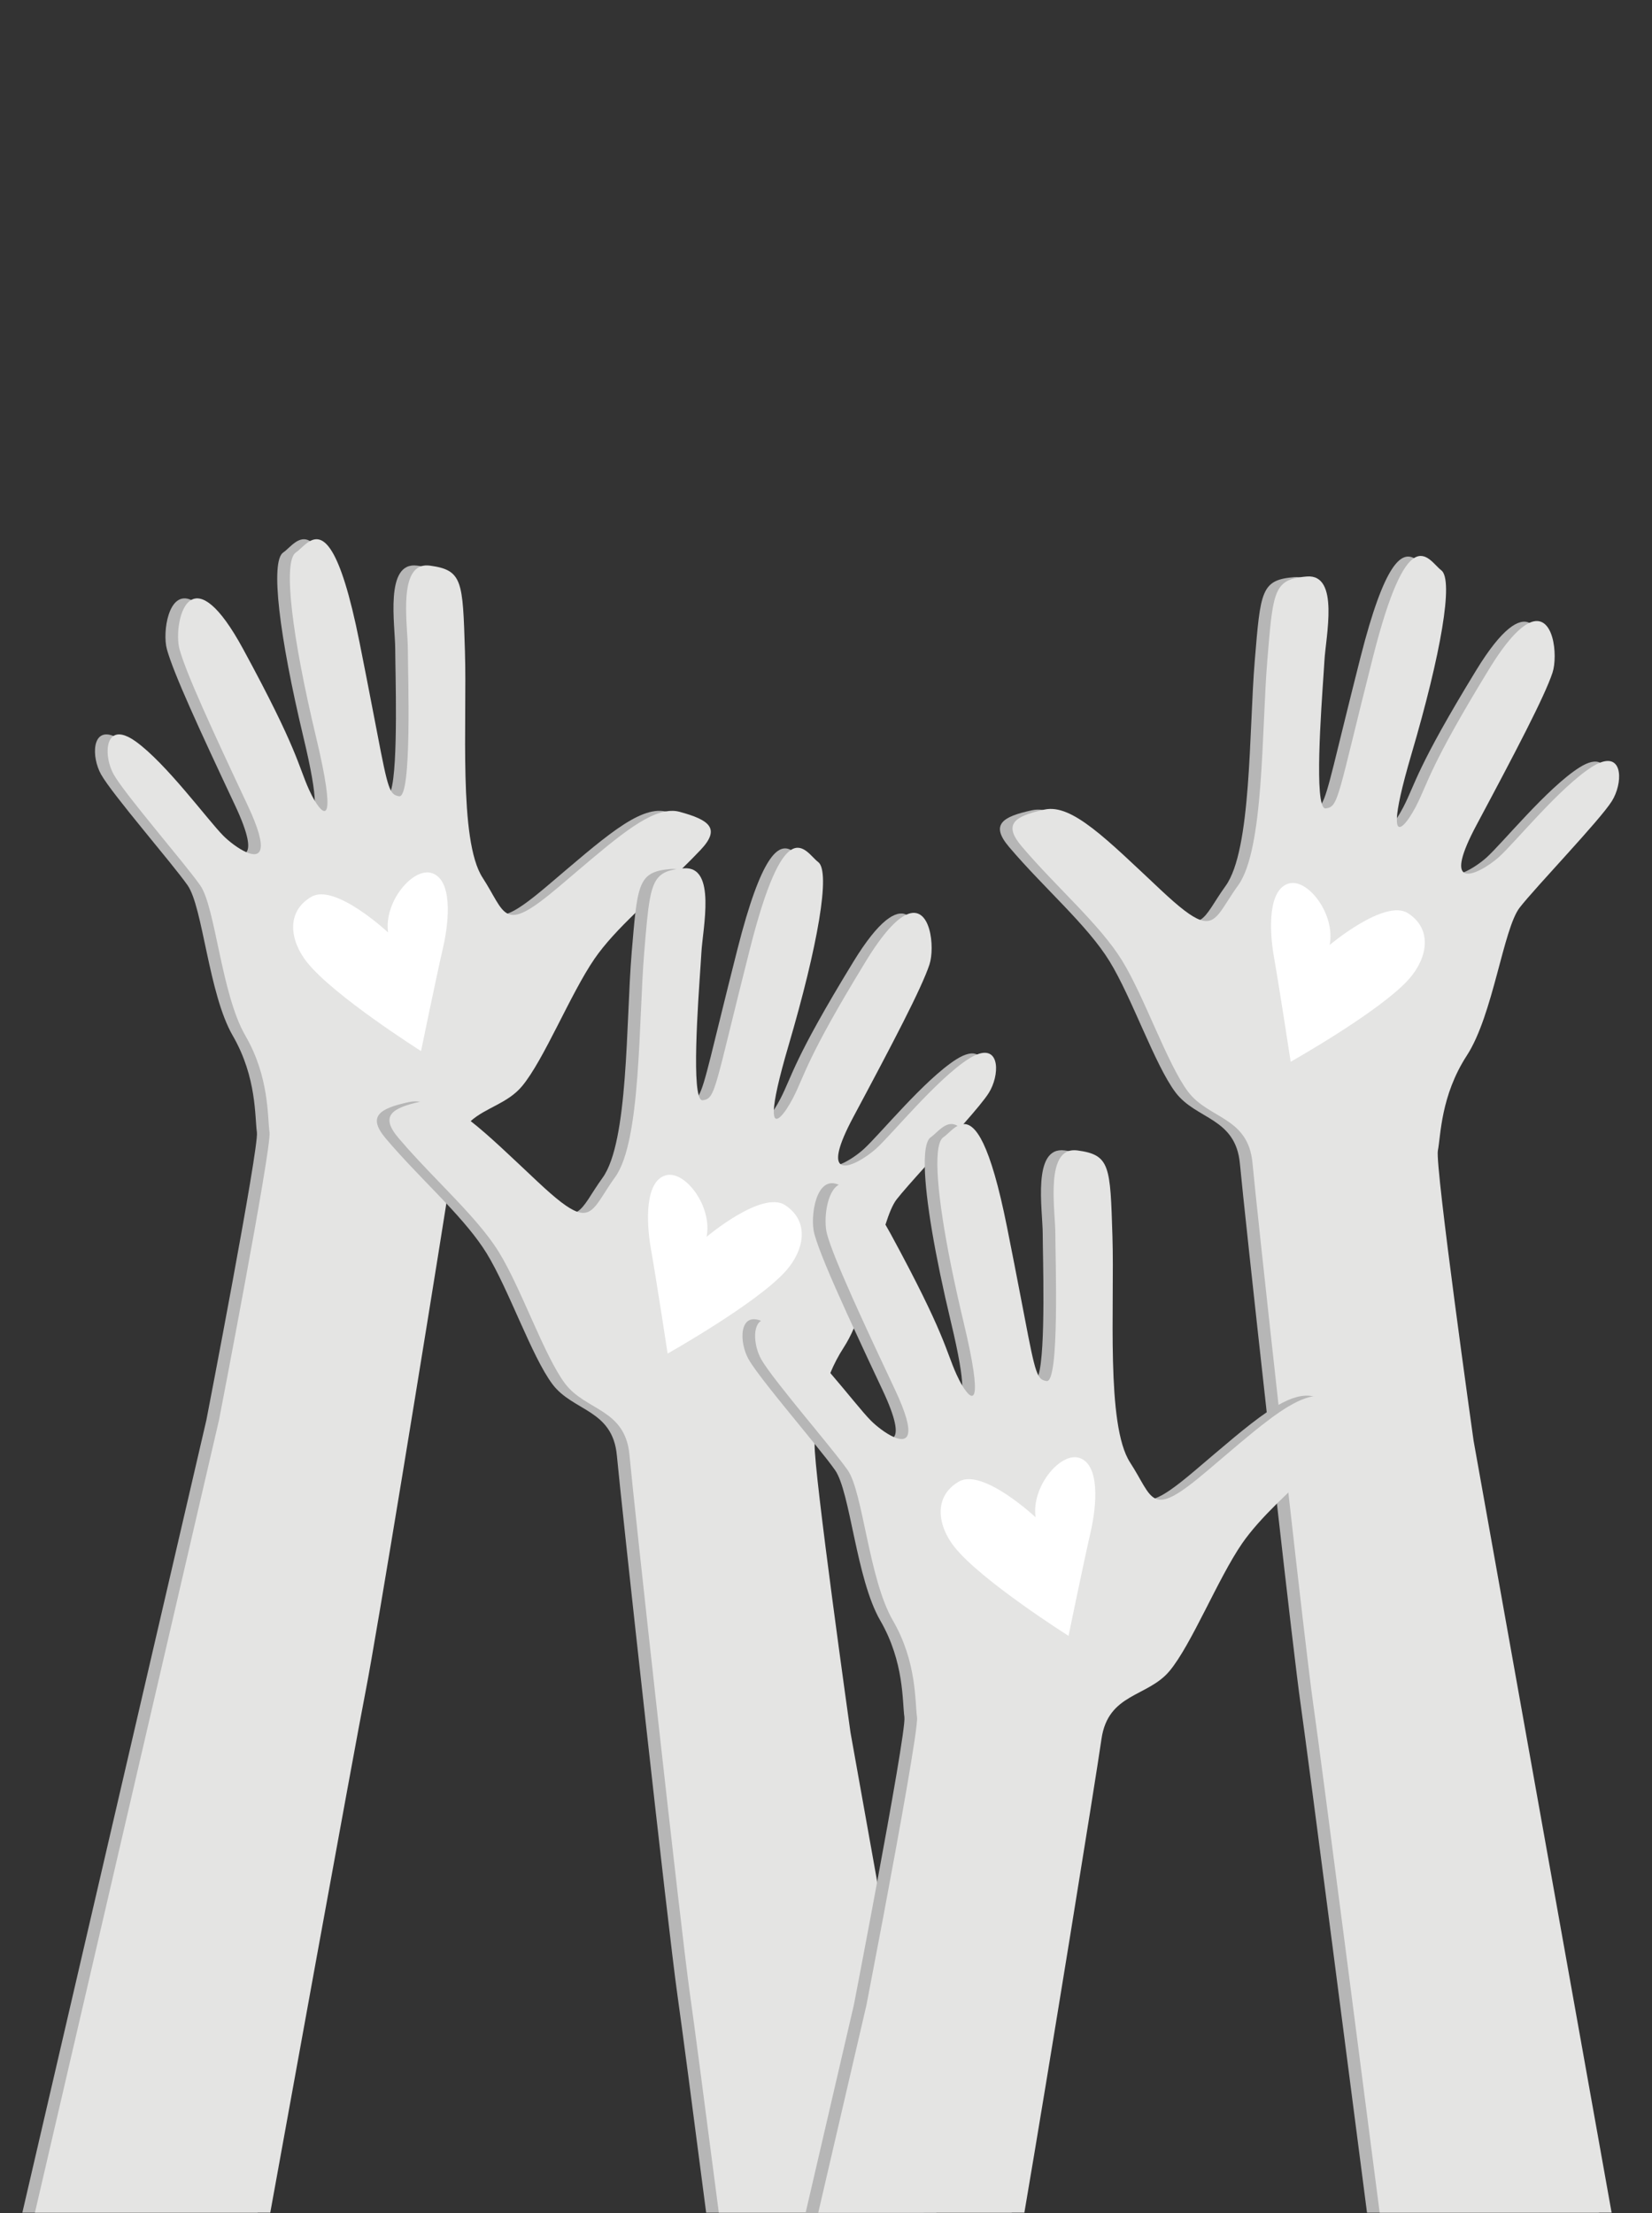 <?xml version="1.0" encoding="UTF-8" standalone="no"?>
<!DOCTYPE svg PUBLIC "-//W3C//DTD SVG 1.1//EN" "http://www.w3.org/Graphics/SVG/1.1/DTD/svg11.dtd">
<svg width="100%" height="100%" viewBox="0 0 1500 2009" version="1.1" xmlns="http://www.w3.org/2000/svg" xmlns:xlink="http://www.w3.org/1999/xlink" xml:space="preserve" xmlns:serif="http://www.serif.com/" style="fill-rule:evenodd;clip-rule:evenodd;stroke-linejoin:round;stroke-miterlimit:1.414;">
    <rect x="0" y="0" width="1500" height="2009" fill="#333333" stroke="none"/>
    <g id="Ebene-1" serif:id="Ebene 1" transform="matrix(4.167,0,0,4.167,0,0)">
        <g transform="matrix(1,0,0,1,310.57,351.374)">
            <path d="M0,-100.578C-0.65,-97.259 7.77,-37.419 7.77,-37.419L37.84,130.621L-12.7,130.621C-15.29,110.571 -25.391,32.331 -27.181,19.722C-27.99,14.041 -30.061,-3.728 -32.33,-23.839C-32.42,-24.639 -32.511,-25.438 -32.601,-26.238C-33.181,-31.379 -33.761,-36.648 -34.351,-41.879C-34.42,-42.499 -34.49,-43.108 -34.551,-43.728C-37.36,-68.969 -39.95,-92.988 -40.391,-97.858C-41.311,-107.969 -49.96,-107.448 -54.44,-113.429C-58.931,-119.409 -63.92,-134.038 -68.79,-141.958C-73.65,-149.869 -83.021,-157.838 -90.69,-166.869C-94.83,-171.748 -92.21,-173.458 -85.71,-174.869C-84.94,-175.038 -84.15,-175.058 -83.33,-174.938C-77.73,-174.159 -70.7,-167.048 -60.33,-157.328C-53.83,-151.228 -51.11,-149.768 -49.051,-150.989C-47.34,-151.989 -46.08,-154.828 -43.511,-158.389C-37.84,-166.239 -38.431,-192.139 -37.16,-207.409C-35.9,-222.668 -35.78,-225.058 -28.561,-225.648C-28.141,-225.679 -27.75,-225.668 -27.4,-225.608C-21.7,-224.659 -24.471,-212.188 -24.721,-207.248C-24.99,-201.989 -27.34,-174.798 -24.45,-175.128C-23.65,-175.219 -23.101,-175.438 -22.561,-176.338C-21.141,-178.708 -19.79,-185.869 -14.13,-208.139C-8.83,-229.028 -5.15,-231.199 -2.471,-229.788C-1.2,-229.128 -0.16,-227.679 0.729,-227.018C3.5,-224.958 0.66,-208.748 -5.73,-187.038C-11.07,-168.878 -8.67,-169.478 -6.19,-173.159C-5.7,-173.878 -5.21,-174.719 -4.78,-175.558C-2.12,-180.699 -1.95,-184.038 11.12,-205.409C16.8,-214.688 20.479,-216.748 22.689,-215.699C25.569,-214.308 25.939,-207.628 24.979,-204.699C23.279,-199.518 16.899,-187.389 8.43,-171.528C2.92,-161.228 5.16,-160.038 8.359,-161.338C10.09,-162.038 12.109,-163.458 13.34,-164.568C16.859,-167.748 26.569,-179.699 33.51,-184.139C35.649,-185.509 37.13,-185.719 38.09,-185.239C40.239,-184.168 39.729,-179.608 37.92,-176.728C35.31,-172.548 21.43,-158.148 17.84,-153.538C14.25,-148.938 12.05,-130.139 6.33,-121.328C0.609,-112.518 0.64,-103.898 0,-100.578" style="fill:rgb(182,182,182);fill-rule:nonzero;"/>
        </g>
        <g transform="matrix(1,0,0,1,313.31,351.235)">
            <path d="M0,-100.58C-0.649,-97.26 7.78,-37.42 7.78,-37.42L37.86,130.76L-12.68,130.76C-15.239,110.93 -25.38,32.351 -27.189,19.72C-28.029,13.83 -30.22,-5.08 -32.579,-26.11C-32.67,-26.89 -32.76,-27.67 -32.84,-28.45C-33.409,-33.45 -33.979,-38.54 -34.54,-43.59C-34.6,-44.12 -34.659,-44.66 -34.72,-45.2C-37.46,-69.899 -39.96,-93.09 -40.39,-97.86C-41.31,-107.97 -49.96,-107.45 -54.439,-113.43C-58.93,-119.41 -63.92,-134.04 -68.79,-141.96C-73.649,-149.87 -83.02,-157.84 -90.689,-166.87C-94.75,-171.66 -92.31,-173.39 -86.069,-174.8C-85.949,-174.83 -85.829,-174.85 -85.71,-174.88C-79.72,-176.18 -72.22,-168.48 -60.329,-157.33C-56.25,-153.51 -53.659,-151.51 -51.79,-150.85C-48.199,-149.58 -47.239,-153.23 -43.51,-158.39C-37.84,-166.24 -38.43,-192.14 -37.159,-207.41C-36,-221.47 -35.81,-224.6 -30.14,-225.47C-29.649,-225.55 -29.13,-225.6 -28.56,-225.65C-21.35,-226.24 -24.449,-212.5 -24.72,-207.25C-24.96,-202.65 -26.79,-181.24 -25.3,-176.2C-25.09,-175.48 -24.81,-175.09 -24.449,-175.13C-21.56,-175.47 -21.93,-177.4 -14.13,-208.14C-10.439,-222.68 -7.529,-228.15 -5.21,-229.65C-2.609,-231.34 -0.729,-228.11 0.73,-227.02C3.5,-224.96 0.66,-208.76 -5.729,-187.04C-7.939,-179.52 -8.829,-175.22 -8.93,-173.02C-9.119,-168.86 -6.52,-172.21 -4.779,-175.56C-2.119,-180.7 -1.949,-184.04 11.12,-205.41C14.891,-211.58 17.79,-214.56 19.95,-215.56C25.28,-218 26.19,-208.38 24.98,-204.7C23.271,-199.52 16.9,-187.39 8.431,-171.53C4.881,-164.89 4.54,-162.03 5.62,-161.2C7.11,-160.03 11.301,-162.73 13.341,-164.57C16.86,-167.75 26.57,-179.7 33.511,-184.14C34.19,-184.57 34.801,-184.89 35.351,-185.1C40.431,-187.1 40.271,-180.49 37.921,-176.73C35.311,-172.55 21.431,-158.15 17.841,-153.54C14.25,-148.94 12.051,-130.14 6.33,-121.33C0.61,-112.53 0.65,-103.899 0,-100.58" style="fill:rgb(228,228,227);fill-rule:nonzero;"/>
        </g>
        <g transform="matrix(1,0,0,1,281.241,191.287)">
            <path d="M0,39.999C0,39.999 -2.511,23.58 -3.627,17.295C-4.741,11.01 -4.879,2.427 -0.403,1.171C3.768,0 9.79,7.922 8.491,14.563C8.491,14.563 20.554,4.399 25.569,7.651C30.971,11.151 29.802,17.39 25.841,21.909C19.694,28.922 0,39.999 0,39.999" style="fill:white;fill-rule:nonzero;"/>
        </g>
        <g transform="matrix(1,0,0,1,149.94,413.285)">
            <path d="M0,-228.18C-1.36,-226.74 -2.77,-225.33 -4.19,-223.95C-4.39,-223.75 -4.59,-223.55 -4.79,-223.36C-5.62,-222.56 -6.45,-221.77 -7.27,-220.99C-7.27,-220.99 -7.27,-220.98 -7.28,-220.97C-8.55,-219.79 -9.81,-218.61 -11.05,-217.44C-15.78,-213 -20.18,-208.74 -23.15,-204.42C-28.41,-196.76 -34.15,-182.41 -38.94,-176.67C-41.66,-173.41 -45.61,-172.31 -48.79,-170.12C-49.29,-169.78 -49.76,-169.41 -50.21,-169C-51.94,-167.44 -53.28,-165.28 -53.77,-161.84C-53.92,-160.79 -54.21,-158.84 -54.63,-156.18C-54.75,-155.38 -54.89,-154.52 -55.03,-153.6C-59.04,-128.17 -70.56,-57.49 -72.98,-45.09C-75.63,-31.52 -92.03,58.92 -93.8,68.71L-145.07,68.71L-104.97,-103.94C-104.97,-103.94 -93.48,-163.27 -93.96,-166.62C-94.44,-169.97 -93.96,-178.58 -99.22,-187.67C-104.49,-196.76 -105.72,-215.65 -109.06,-220.43C-112.41,-225.21 -125.54,-240.31 -127.93,-244.61C-130.05,-248.43 -129.92,-254.86 -125.21,-252.96C-124.6,-252.72 -123.92,-252.34 -123.15,-251.79C-116.45,-247 -107.36,-234.56 -104.01,-231.21C-101.97,-229.17 -97.6,-226.06 -96.26,-227.64C-95.4,-228.65 -95.77,-231.58 -98.75,-237.91C-106.4,-254.18 -112.14,-266.62 -113.58,-271.88C-114.58,-275.56 -113.24,-284.84 -108.27,-282.59C-106.12,-281.62 -103.3,-278.51 -99.7,-271.88C-87.74,-249.88 -87.74,-246.53 -85.35,-241.26C-83.75,-237.73 -81.24,-234.17 -81.35,-238.85C-81.4,-241.14 -82.08,-245.43 -83.82,-252.68C-89.08,-274.69 -91.09,-291.02 -88.22,-292.94C-86.75,-293.92 -84.79,-296.89 -82.38,-295.42C-80.08,-294.01 -77.38,-288.53 -74.34,-273.32C-68.12,-242.22 -68.6,-240.31 -65.73,-239.83C-65.34,-239.76 -65.02,-240.22 -64.76,-241.06C-63.1,-246.4 -63.82,-267.34 -63.82,-271.88C-63.82,-277.15 -66.21,-291.02 -59.03,-290.07C-58.72,-290.03 -58.43,-289.99 -58.15,-289.94C-51.86,-288.88 -51.84,-286.07 -51.38,-271.41C-50.9,-256.1 -52.81,-230.26 -47.55,-222.12C-44,-216.63 -43.28,-212.88 -39.35,-214.27C-37.46,-214.94 -34.84,-216.79 -30.8,-220.21C-18.61,-230.53 -10.8,-237.75 -4.92,-236.52C-4.8,-236.49 -4.68,-236.46 -4.56,-236.43C1.85,-234.68 4.39,-232.84 0,-228.18" style="fill:rgb(182,182,182);fill-rule:nonzero;"/>
        </g>
        <g transform="matrix(1,0,0,1,152.69,413.245)">
            <path d="M0,-228.14C-1.31,-226.75 -2.66,-225.39 -4.03,-224.06C-4.16,-223.92 -4.3,-223.79 -4.44,-223.66C-6.66,-221.51 -8.91,-219.42 -11.09,-217.36C-12.17,-216.35 -13.22,-215.35 -14.25,-214.37C-17.73,-210.99 -20.86,-207.71 -23.15,-204.38C-28.41,-196.72 -34.15,-182.37 -38.94,-176.63C-42.06,-172.89 -46.81,-171.99 -50.13,-169.03C-50.59,-168.63 -51.01,-168.19 -51.4,-167.7C-52.55,-166.27 -53.4,-164.4 -53.77,-161.8C-53.96,-160.45 -54.4,-157.61 -55.02,-153.68C-55.15,-152.87 -55.28,-152 -55.43,-151.09C-59.74,-123.84 -70.63,-57.07 -72.98,-45.05C-75.63,-31.48 -92.03,58.96 -93.8,68.75L-145.08,68.75L-104.97,-103.9C-104.97,-103.9 -93.48,-163.23 -93.96,-166.58C-94.44,-169.93 -93.96,-178.54 -99.22,-187.63C-104.49,-196.72 -105.72,-215.61 -109.07,-220.39C-112.41,-225.17 -125.54,-240.27 -127.93,-244.57C-129.5,-247.41 -129.84,-251.7 -127.96,-252.92C-127,-253.56 -125.44,-253.38 -123.15,-251.75C-116.45,-246.96 -107.36,-234.52 -104.01,-231.17C-102.79,-229.95 -100.75,-228.36 -99.01,-227.6C-95.98,-226.28 -93.88,-227.53 -98.75,-237.87C-106.4,-254.14 -112.14,-266.58 -113.58,-271.84C-114.36,-274.72 -113.72,-281.03 -111.02,-282.55C-108.78,-283.83 -105.12,-281.82 -99.7,-271.84C-87.74,-249.84 -87.74,-246.49 -85.35,-241.22C-84.97,-240.38 -84.54,-239.54 -84.1,-238.81C-81.8,-234.96 -79.39,-234.14 -83.81,-252.64C-89.08,-274.65 -91.09,-290.98 -88.22,-292.9C-87.36,-293.47 -86.32,-294.74 -85.13,-295.38C-82.35,-296.89 -78.69,-295.05 -74.34,-273.28C-69.79,-250.51 -68.82,-243.38 -67.51,-241.02C-67.03,-240.15 -66.5,-239.92 -65.73,-239.79C-62.86,-239.31 -63.82,-266.58 -63.82,-271.84C-63.82,-276.59 -65.76,-288.3 -60.9,-289.9C-60.36,-290.07 -59.74,-290.12 -59.03,-290.03C-51.86,-289.07 -51.86,-286.68 -51.38,-271.37C-50.9,-256.06 -52.81,-230.22 -47.55,-222.08C-45.02,-218.18 -43.93,-215.15 -42.1,-214.23C-40.11,-213.23 -37.26,-214.7 -30.8,-220.17C-20.42,-228.96 -13.21,-235.5 -7.67,-236.48C-6.58,-236.68 -5.55,-236.66 -4.57,-236.39C1.85,-234.64 4.39,-232.8 0,-228.14" style="fill:rgb(228,228,227);fill-rule:nonzero;"/>
        </g>
        <g transform="matrix(1,0,0,1,91.744,188.822)">
            <path d="M0,40.139C0,40.139 3.349,23.87 4.785,17.651C6.22,11.431 6.798,2.867 2.392,1.383C-1.713,0 -8.134,7.603 -7.177,14.302C-7.177,14.302 -18.702,3.534 -23.878,6.524C-29.452,9.744 -28.604,16.034 -24.88,20.749C-19.1,28.069 0,40.139 0,40.139" style="fill:white;fill-rule:nonzero;"/>
        </g>
        <g transform="matrix(1,0,0,1,153.87,183.745)">
            <path d="M0,298.25C-2.81,276.601 -5.41,256.75 -6.25,250.92C-8.31,236.44 -18.53,143.45 -19.45,133.341C-20.37,123.23 -29.02,123.75 -33.5,117.771C-37.99,111.79 -42.99,97.16 -47.85,89.24C-50.05,85.681 -53.16,82.091 -56.61,78.41C-57.38,77.591 -58.17,76.771 -58.96,75.94C-62.53,72.221 -66.3,68.391 -69.75,64.33C-73.9,59.45 -71.27,57.74 -64.77,56.331C-63.99,56.16 -63.19,56.14 -62.36,56.26C-59.94,56.61 -57.25,58.141 -54.14,60.54C-53.63,60.94 -53.11,61.36 -52.58,61.801C-48.85,64.88 -44.53,69.051 -39.4,73.87C-32.9,79.96 -30.18,81.431 -28.12,80.21C-26.4,79.221 -25.15,76.38 -22.57,72.82C-16.9,64.96 -17.49,39.061 -16.23,23.791C-15.93,20.26 -15.7,17.42 -15.43,15.13C-15.29,13.99 -15.15,12.98 -14.98,12.101C-14.06,7.271 -12.46,6.021 -8.12,5.59C-7.96,5.581 -7.8,5.561 -7.63,5.55C-7.2,5.521 -6.81,5.53 -6.46,5.59C-6.15,5.64 -5.88,5.72 -5.62,5.84C-1.05,7.86 -3.54,19.271 -3.78,23.95C-4.05,29.21 -6.4,56.4 -3.51,56.07C-2.71,55.98 -2.17,55.771 -1.62,54.86C-0.21,52.47 1.16,45.311 6.81,23.061C12.11,2.17 15.79,0 18.47,1.41C19.74,2.07 20.78,3.521 21.67,4.18C24.44,6.24 21.59,22.45 15.21,44.16C9.87,62.32 12.27,61.721 14.75,58.041C15.24,57.32 15.73,56.48 16.16,55.64C18.82,50.5 18.99,47.16 32.06,25.791C37.74,16.51 41.42,14.45 43.63,15.5C46.5,16.89 46.88,23.57 45.92,26.5C44.21,31.68 37.84,43.811 29.36,59.67C23.86,69.96 26.09,71.16 29.29,69.86C31.02,69.17 33.05,67.74 34.28,66.63C37.79,63.46 47.51,51.5 54.439,47.061C56.58,45.7 58.06,45.48 59.02,45.96C61.18,47.021 60.66,51.581 58.85,54.47C58,55.831 55.96,58.28 53.46,61.11C51.689,63.13 49.68,65.351 47.71,67.521C43.96,71.66 40.36,75.62 38.77,77.66C38.28,78.29 37.81,79.181 37.36,80.28C37.02,81.11 36.689,82.051 36.36,83.091C34.96,87.46 33.61,93.42 31.89,98.971C31.52,100.17 31.13,101.341 30.729,102.48C29.72,105.28 28.59,107.841 27.27,109.87C26.52,111.03 25.86,112.19 25.29,113.33C24.95,114.03 24.63,114.721 24.35,115.4C22.85,118.96 22.13,122.29 21.69,125.021C21.53,126.08 21.41,127.051 21.3,127.9C21.17,129.011 21.06,129.931 20.93,130.62C20.28,133.94 28.71,193.78 28.71,193.78L35.86,233.73L37.189,241.2L47.399,298.25L0,298.25Z" style="fill:rgb(182,182,182);fill-rule:nonzero;"/>
        </g>
        <g transform="matrix(1,0,0,1,177.51,350.935)">
            <path d="M0,-36.41C-0.25,-30.77 7.811,26.45 7.811,26.45L13.63,58.97L14.98,66.5L26.53,131.06L-20.88,131.06C-23.7,109.35 -26.31,89.43 -27.15,83.59C-29.21,69.111 -39.43,-23.88 -40.35,-33.99C-41.27,-44.099 -49.92,-43.58 -54.4,-49.56C-58.89,-55.54 -63.89,-70.17 -68.75,-78.09C-71.42,-82.44 -75.47,-86.82 -79.84,-91.37C-80.62,-92.18 -81.41,-93 -82.2,-93.83C-85.04,-96.78 -87.95,-99.82 -90.65,-103C-94.73,-107.8 -92.26,-109.53 -86,-110.93C-85.89,-110.95 -85.78,-110.98 -85.67,-111C-82.96,-111.59 -79.95,-110.34 -76.36,-107.77C-75.9,-107.44 -75.43,-107.09 -74.95,-106.72C-70.9,-103.56 -66.12,-98.92 -60.3,-93.46C-56.22,-89.639 -53.63,-87.639 -51.76,-86.98C-48.16,-85.71 -47.2,-89.36 -43.47,-94.52C-37.8,-102.37 -38.39,-128.27 -37.13,-143.54C-36.7,-148.71 -36.4,-152.4 -35.91,-155.05C-35.64,-156.55 -35.3,-157.72 -34.85,-158.62C-34.84,-158.63 -34.84,-158.64 -34.84,-158.64C-34.25,-159.8 -33.46,-160.53 -32.36,-161.01C-31.72,-161.28 -30.98,-161.47 -30.1,-161.6C-29.71,-161.66 -29.29,-161.71 -28.85,-161.75C-28.74,-161.76 -28.64,-161.77 -28.53,-161.78C-21.31,-162.37 -24.41,-148.63 -24.68,-143.38C-24.92,-138.78 -26.75,-117.37 -25.26,-112.33C-25.05,-111.61 -24.77,-111.22 -24.41,-111.26C-21.52,-111.6 -21.9,-113.53 -14.09,-144.27C-10.4,-158.81 -7.49,-164.28 -5.17,-165.78C-2.57,-167.47 -0.69,-164.24 0.77,-163.15C3.54,-161.09 0.69,-144.89 -5.69,-123.17C-7.9,-115.65 -8.79,-111.35 -8.89,-109.15C-9.08,-104.99 -6.48,-108.34 -4.74,-111.69C-2.08,-116.83 -1.91,-120.17 11.16,-141.54C14.931,-147.71 17.82,-150.69 19.99,-151.69C25.32,-154.13 26.23,-144.51 25.021,-140.83C23.311,-135.65 16.94,-123.52 8.46,-107.66C4.91,-101.03 4.58,-98.17 5.65,-97.33C7.13,-96.15 11.33,-98.86 13.38,-100.7C16.891,-103.88 26.61,-115.83 33.54,-120.27C34.221,-120.7 34.83,-121.02 35.38,-121.23C40.471,-123.23 40.311,-116.62 37.95,-112.86C37.09,-111.48 34.99,-108.97 32.431,-106.07C32.2,-105.8 31.96,-105.53 31.71,-105.25C30.16,-103.51 28.48,-101.65 26.84,-99.83C25.87,-98.77 24.91,-97.72 24,-96.71C21.36,-93.78 19.061,-91.19 17.87,-89.67C17,-88.55 16.21,-86.599 15.431,-84.16C15.11,-83.16 14.8,-82.07 14.48,-80.93C13.101,-76.01 11.67,-69.99 9.8,-64.79C9.4,-63.67 8.98,-62.59 8.53,-61.57C7.87,-60.05 7.15,-58.66 6.37,-57.46C5.141,-55.56 4.17,-53.67 3.42,-51.84C3.09,-51.08 2.81,-50.33 2.56,-49.599C1.17,-45.54 0.71,-41.91 0.39,-39.32L0.39,-39.31C0.26,-38.26 0.16,-37.38 0.03,-36.71C0.02,-36.639 0.01,-36.54 0,-36.41" style="fill:rgb(228,228,227);fill-rule:nonzero;"/>
        </g>
        <g transform="matrix(1,0,0,1,145.479,254.858)">
            <path d="M0,39.998C0,39.998 -2.511,23.58 -3.627,17.295C-4.741,11.01 -4.879,2.426 -0.403,1.171C3.768,0 9.79,7.922 8.491,14.562C8.491,14.562 20.554,4.398 25.569,7.65C30.971,11.15 29.802,17.39 25.841,21.908C19.694,28.922 0,39.998 0,39.998" style="fill:white;fill-rule:nonzero;"/>
        </g>
        <g transform="matrix(1,0,0,1,291.03,414.336)">
            <path d="M0,-101.841C-3.38,-98.25 -7.05,-94.851 -10.561,-91.551C-11.41,-90.771 -12.24,-89.981 -13.061,-89.2C-17.011,-85.431 -20.601,-81.771 -23.15,-78.08C-28.41,-70.421 -34.15,-56.07 -38.94,-50.33C-43.721,-44.591 -52.33,-45.54 -53.771,-35.5C-54.95,-27.191 -65.41,37.46 -70.57,67.659L-115.48,67.659L-104.971,22.399C-104.971,22.399 -103.32,13.899 -101.3,3.139C-100.84,0.71 -100.37,-1.841 -99.891,-4.431C-96.88,-20.631 -93.7,-38.49 -93.96,-40.28C-94.44,-43.631 -93.96,-52.24 -99.221,-61.33C-104.49,-70.421 -105.721,-89.301 -109.07,-94.091C-109.971,-95.381 -111.59,-97.431 -113.521,-99.811C-114.26,-100.731 -115.05,-101.691 -115.86,-102.691C-120.73,-108.66 -126.43,-115.57 -127.93,-118.271C-130.05,-122.091 -129.92,-128.521 -125.21,-126.62C-124.6,-126.381 -123.92,-126 -123.15,-125.45C-119.95,-123.171 -116.21,-119.141 -112.81,-115.191C-112.18,-114.45 -111.56,-113.721 -110.96,-113C-108,-109.49 -105.471,-106.32 -104.011,-104.87C-101.971,-102.83 -97.62,-99.721 -96.261,-101.29C-95.391,-102.29 -95.75,-105.211 -98.74,-111.57C-101.021,-116.401 -103.12,-120.901 -104.99,-124.971C-105.49,-126.051 -105.971,-127.091 -106.431,-128.111C-110.11,-136.181 -112.68,-142.261 -113.58,-145.54C-114.58,-149.221 -113.24,-158.5 -108.271,-156.25C-106.351,-155.391 -103.891,-152.801 -100.8,-147.5C-100.44,-146.891 -100.08,-146.231 -99.7,-145.54C-99.48,-145.131 -99.261,-144.731 -99.04,-144.33C-87.74,-123.401 -87.7,-120.08 -85.351,-114.921C-83.75,-111.391 -81.24,-107.83 -81.351,-112.511C-81.4,-114.801 -82.08,-119.091 -83.82,-126.341C-87.311,-140.941 -89.37,-153.061 -89.521,-160.111C-89.55,-161.231 -89.521,-162.221 -89.45,-163.07C-89.28,-164.941 -88.88,-166.151 -88.221,-166.601C-87.03,-167.391 -85.511,-169.5 -83.7,-169.481C-83.28,-169.481 -82.84,-169.361 -82.38,-169.08C-82.19,-168.961 -82,-168.82 -81.811,-168.651C-79.63,-166.711 -77.13,-160.941 -74.34,-146.981C-68.12,-115.881 -68.601,-113.961 -65.73,-113.49C-65.34,-113.421 -65.021,-113.881 -64.761,-114.721C-63.101,-120.061 -63.82,-141 -63.82,-145.54C-63.82,-150.811 -66.21,-164.681 -59.03,-163.731C-58.721,-163.691 -58.431,-163.651 -58.15,-163.601C-51.86,-162.54 -51.84,-159.721 -51.38,-145.061C-50.9,-129.75 -52.811,-103.921 -47.55,-95.78C-44,-90.29 -43.28,-86.54 -39.351,-87.931C-37.46,-88.601 -34.84,-90.45 -30.8,-93.87C-24.471,-99.231 -19.32,-103.75 -15.011,-106.691C-14.12,-107.29 -13.261,-107.83 -12.44,-108.301C-9.58,-109.921 -7.12,-110.641 -4.931,-110.171C-4.811,-110.151 -4.69,-110.12 -4.57,-110.091C1.85,-108.341 4.39,-106.5 0,-101.841" style="fill:rgb(182,182,182);fill-rule:nonzero;"/>
        </g>
        <g transform="matrix(1,0,0,1,293.78,414.225)">
            <path d="M0,-101.73C-4.2,-97.28 -8.83,-93.12 -13.05,-89.1C-13.9,-88.29 -14.73,-87.49 -15.54,-86.69C-18.5,-83.75 -21.15,-80.87 -23.15,-77.969C-28.41,-70.31 -34.15,-55.959 -38.94,-50.219C-43.721,-44.48 -52.33,-45.429 -53.771,-35.389C-54.95,-27.08 -65.41,37.571 -70.57,67.77L-115.48,67.77L-104.971,22.51C-104.971,22.51 -104.04,17.69 -102.721,10.72C-102.28,8.42 -101.8,5.89 -101.29,3.21C-97.98,-14.429 -93.66,-38.089 -93.96,-40.169C-94.44,-43.52 -93.96,-52.129 -99.221,-61.219C-104.49,-70.31 -105.721,-89.19 -109.07,-93.98C-110.32,-95.77 -112.95,-99.02 -115.88,-102.6L-115.88,-102.61C-116.65,-103.54 -117.43,-104.5 -118.22,-105.459C-122.43,-110.629 -126.67,-115.889 -127.93,-118.16C-129.5,-121 -129.84,-125.29 -127.96,-126.509C-127,-127.15 -125.44,-126.969 -123.15,-125.339C-120.51,-123.459 -117.5,-120.389 -114.62,-117.15C-114.021,-116.48 -113.43,-115.799 -112.85,-115.129C-109.11,-110.78 -105.771,-106.52 -104.011,-104.759C-102.79,-103.54 -100.75,-101.94 -99.011,-101.179C-95.971,-99.86 -93.88,-101.11 -98.74,-111.459C-101.63,-117.6 -104.261,-123.209 -106.471,-128.08C-107.011,-129.27 -107.53,-130.41 -108.021,-131.509C-110.84,-137.839 -112.82,-142.639 -113.58,-145.429C-114.36,-148.31 -113.72,-154.62 -111.021,-156.139C-109.19,-157.19 -106.431,-156.049 -102.55,-150.2C-102,-149.379 -101.431,-148.469 -100.84,-147.45C-100.471,-146.82 -100.09,-146.139 -99.7,-145.429C-87.74,-123.419 -87.74,-120.07 -85.351,-114.81C-84.971,-113.969 -84.54,-113.129 -84.101,-112.4C-81.8,-108.549 -79.391,-107.73 -83.82,-126.23C-87.9,-143.31 -90.03,-156.959 -89.431,-163.12C-89.261,-164.9 -88.86,-166.06 -88.221,-166.49C-87.36,-167.06 -86.32,-168.33 -85.13,-168.969C-84.721,-169.19 -84.29,-169.339 -83.84,-169.36C-81.25,-169.5 -78.05,-165.429 -74.34,-146.87C-69.79,-124.12 -68.83,-116.99 -67.511,-114.61C-67.03,-113.73 -66.5,-113.5 -65.73,-113.379C-62.86,-112.9 -63.82,-140.169 -63.82,-145.429C-63.82,-150.179 -65.761,-161.889 -60.9,-163.49C-60.36,-163.66 -59.74,-163.709 -59.03,-163.62C-51.86,-162.66 -51.86,-160.27 -51.38,-144.95C-50.9,-129.639 -52.811,-103.81 -47.55,-95.669C-45.021,-91.77 -43.931,-88.74 -42.101,-87.82C-40.11,-86.82 -37.261,-88.29 -30.8,-93.759C-25.67,-98.1 -21.32,-101.9 -17.561,-104.73C-16.681,-105.41 -15.83,-106.02 -15.011,-106.58C-12.25,-108.45 -9.84,-109.679 -7.681,-110.06C-6.58,-110.27 -5.55,-110.25 -4.57,-109.98C1.85,-108.23 4.39,-106.389 0,-101.73" style="fill:rgb(228,228,227);fill-rule:nonzero;"/>
        </g>
        <g transform="matrix(1,0,0,1,232.834,316.213)">
            <path d="M0,40.139C0,40.139 3.349,23.87 4.784,17.651C6.22,11.431 6.797,2.867 2.392,1.383C-1.714,0 -8.135,7.603 -7.178,14.302C-7.178,14.302 -18.703,3.534 -23.879,6.524C-29.452,9.743 -28.604,16.034 -24.881,20.749C-19.101,28.069 0,40.139 0,40.139" style="fill:white;fill-rule:nonzero;"/>
        </g>
    </g>
</svg>
